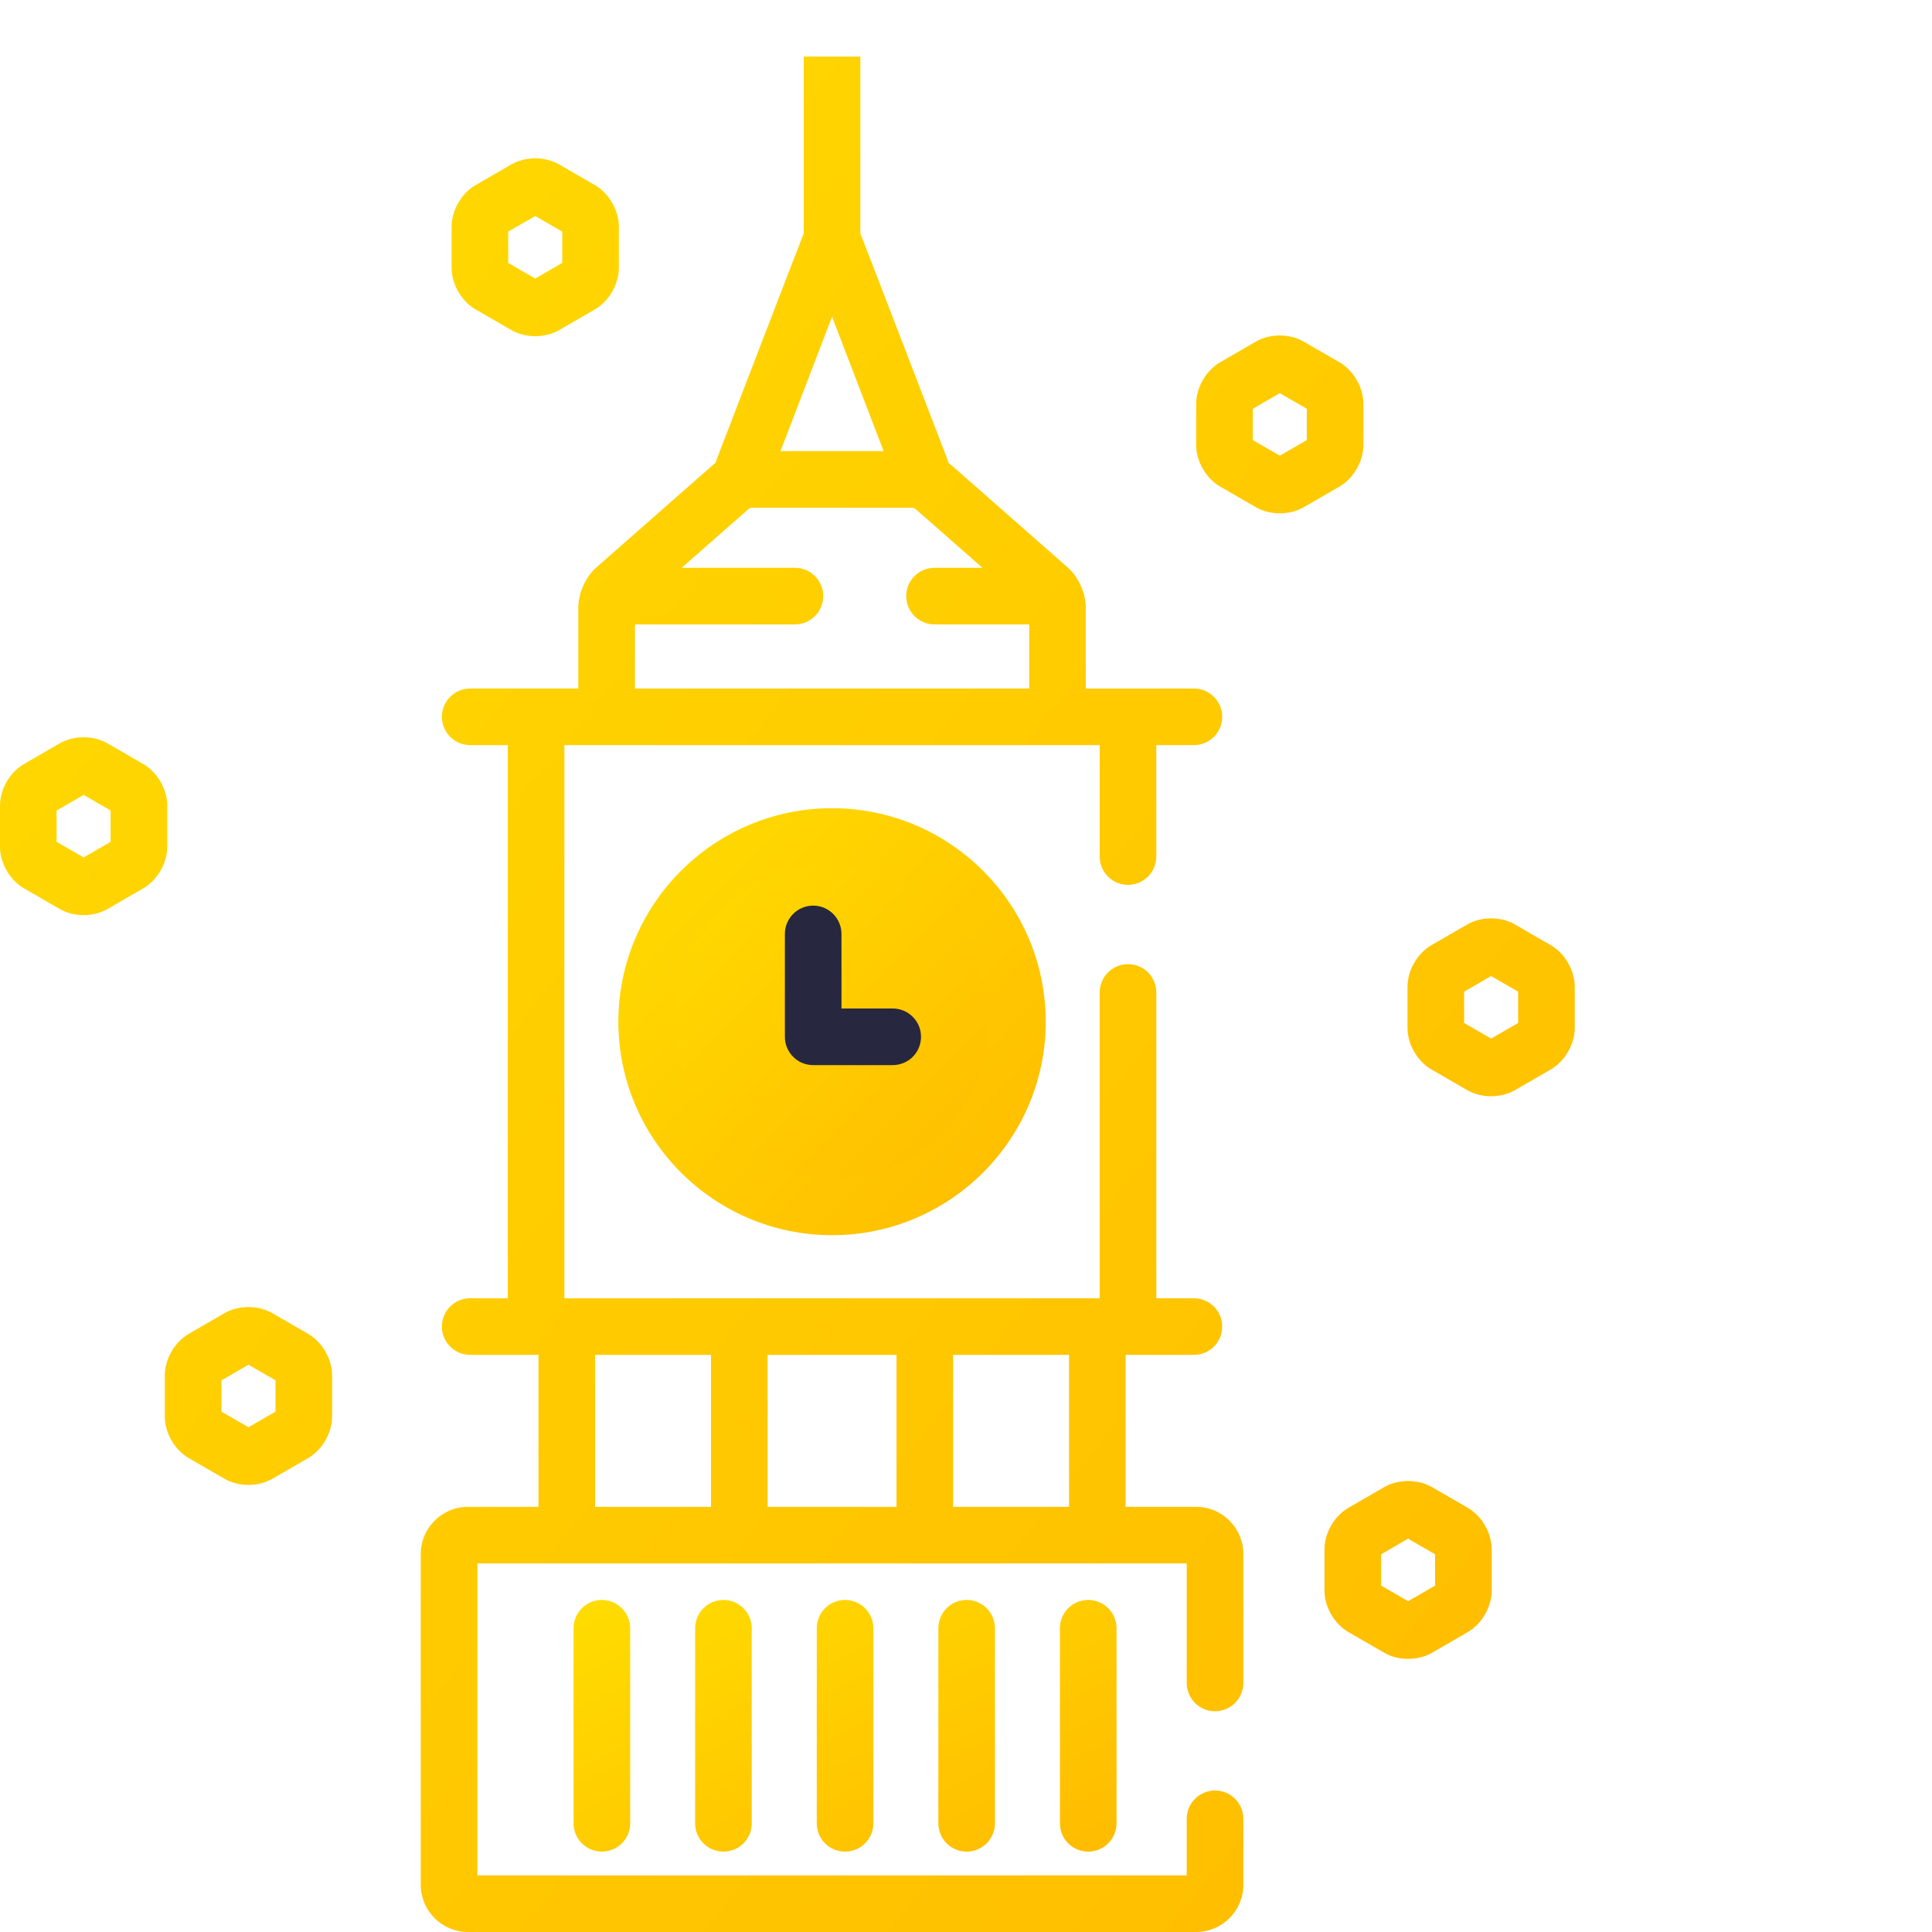 <svg width="64" height="64" viewBox="0 0 64 64" fill="none" xmlns="http://www.w3.org/2000/svg">
<g id="svg-gobbler - 2023-06-14T155034.276 1" clip-path="url(#clip0_4423_30753)">
<circle id="Ellipse 9" cx="27.333" cy="34" r="6" fill="url(#paint0_linear_4423_30753)"/>
<g id="Group 179">
<g id="Group">
<path id="Vector" d="M5.54 26.684C5.54 26.145 5.214 25.58 4.747 25.31L3.563 24.626C3.333 24.493 3.059 24.423 2.77 24.423C2.481 24.423 2.206 24.493 1.976 24.626L0.793 25.31C0.326 25.58 0 26.145 0 26.684V28.053C0 28.592 0.326 29.157 0.793 29.427L1.976 30.111C2.206 30.244 2.481 30.314 2.77 30.314C3.059 30.314 3.334 30.244 3.564 30.111L4.747 29.427C5.214 29.157 5.54 28.592 5.54 28.053L5.54 26.684ZM3.664 27.887L2.77 28.404L1.875 27.887V26.85L2.77 26.332L3.664 26.85V27.887ZM15.753 10.249L16.936 10.933C17.166 11.066 17.441 11.137 17.73 11.137C18.02 11.137 18.294 11.066 18.524 10.933L19.707 10.249C20.174 9.98 20.5 9.414 20.5 8.875V7.507C20.5 6.967 20.174 6.402 19.707 6.132L18.524 5.448C18.294 5.315 18.02 5.245 17.73 5.245C17.442 5.245 17.167 5.315 16.936 5.449L15.754 6.132C15.287 6.402 14.96 6.967 14.96 7.507V8.875C14.96 9.414 15.287 9.98 15.753 10.249ZM16.835 7.673L17.73 7.155L18.625 7.673V8.709L17.73 9.227L16.835 8.709V7.673ZM45.164 14.743V13.375C45.164 12.835 44.839 12.271 44.372 12.001L43.188 11.317C42.959 11.184 42.684 11.114 42.395 11.114C42.105 11.114 41.831 11.184 41.601 11.317L40.419 12.001C39.951 12.271 39.625 12.835 39.625 13.375V14.743C39.625 15.283 39.951 15.848 40.418 16.118L41.6 16.801C41.831 16.935 42.105 17.005 42.395 17.005C42.684 17.005 42.959 16.935 43.189 16.802L44.372 16.118C44.839 15.848 45.164 15.283 45.164 14.743ZM43.289 14.578L42.395 15.095L41.501 14.578V13.541L42.395 13.024L43.289 13.541V14.578ZM51.372 31.31L50.188 30.626C49.959 30.493 49.684 30.423 49.395 30.423C49.106 30.423 48.831 30.493 48.601 30.626L47.419 31.31C46.951 31.58 46.625 32.145 46.625 32.684V34.053C46.625 34.592 46.951 35.157 47.418 35.427L48.601 36.111C48.831 36.244 49.105 36.314 49.395 36.314C49.684 36.314 49.959 36.244 50.189 36.111L51.372 35.427C51.839 35.157 52.165 34.592 52.165 34.053V32.684C52.164 32.145 51.839 31.58 51.372 31.31ZM50.29 33.887L49.395 34.404L48.501 33.887V32.85L49.395 32.333L50.289 32.85L50.29 33.887ZM10.207 44.185L9.024 43.501C8.794 43.368 8.52 43.298 8.23 43.298C7.941 43.298 7.667 43.368 7.436 43.501L6.254 44.185C5.787 44.455 5.46 45.02 5.46 45.559V46.927C5.46 47.467 5.787 48.032 6.253 48.302L7.436 48.985C7.667 49.119 7.941 49.189 8.23 49.189C8.52 49.189 8.794 49.119 9.024 48.986L10.207 48.302C10.674 48.032 11.001 47.466 11.001 46.927V45.559C11.001 45.02 10.674 44.455 10.207 44.185ZM9.126 46.762L8.23 47.279L7.336 46.762V45.725L8.23 45.208L9.126 45.725V46.762ZM48.622 49.948L47.438 49.264C47.209 49.131 46.934 49.061 46.645 49.061C46.356 49.061 46.081 49.131 45.851 49.264L44.669 49.948C44.201 50.218 43.875 50.783 43.875 51.322V52.69C43.875 53.23 44.201 53.795 44.668 54.065L45.851 54.748C46.081 54.882 46.355 54.952 46.645 54.952C46.934 54.952 47.209 54.882 47.439 54.749L48.622 54.065C49.089 53.795 49.415 53.23 49.415 52.69V51.322C49.414 50.783 49.089 50.218 48.622 49.948ZM47.54 52.525L46.645 53.042L45.751 52.525V51.488L46.645 50.971L47.539 51.488L47.54 52.525ZM39.624 49.916H37.288V44.882H39.55C39.798 44.882 40.037 44.783 40.213 44.607C40.389 44.431 40.487 44.193 40.487 43.944C40.487 43.426 40.068 43.007 39.55 43.007H38.304V32.875C38.304 32.626 38.206 32.388 38.03 32.212C37.854 32.036 37.615 31.938 37.367 31.938C37.244 31.938 37.122 31.962 37.008 32.009C36.894 32.056 36.791 32.125 36.704 32.212C36.617 32.299 36.548 32.403 36.501 32.516C36.453 32.63 36.429 32.752 36.429 32.875V43.007H18.696V24.683H36.429V28.375C36.429 28.624 36.528 28.862 36.703 29.038C36.879 29.214 37.118 29.312 37.366 29.312C37.884 29.312 38.304 28.893 38.304 28.375V24.683H39.55C39.798 24.683 40.037 24.584 40.213 24.409C40.389 24.233 40.487 23.994 40.487 23.746C40.487 23.497 40.389 23.259 40.213 23.083C40.037 22.907 39.798 22.808 39.55 22.808H35.967V20.122C35.967 19.643 35.726 19.11 35.367 18.795L31.536 15.426C31.498 15.394 31.46 15.364 31.42 15.335C31.407 15.288 31.393 15.242 31.376 15.196C31.376 15.196 28.526 7.782 28.5 7.733V6.278V1.875L26.625 1.875V7.733C26.599 7.782 23.75 15.196 23.75 15.196C23.732 15.242 23.717 15.288 23.705 15.335C23.665 15.364 23.626 15.394 23.59 15.426L19.758 18.795C19.399 19.11 19.158 19.644 19.158 20.122V22.808H15.576C15.453 22.808 15.331 22.832 15.217 22.879C15.103 22.927 15 22.996 14.913 23.083C14.826 23.17 14.757 23.273 14.71 23.387C14.662 23.501 14.638 23.622 14.638 23.746C14.638 23.994 14.737 24.233 14.913 24.409C15.089 24.584 15.327 24.683 15.576 24.683H16.821V43.007H15.576C15.453 43.007 15.331 43.031 15.217 43.078C15.103 43.125 15 43.194 14.913 43.281C14.825 43.368 14.757 43.472 14.709 43.586C14.662 43.699 14.638 43.821 14.638 43.944C14.638 44.193 14.737 44.431 14.913 44.607C15.088 44.783 15.327 44.882 15.576 44.882H17.838V49.916H15.501C14.64 49.916 13.938 50.616 13.938 51.478V62.438C13.938 63.299 14.64 64 15.501 64H39.624C40.486 64 41.187 63.299 41.187 62.438V60.25C41.187 60.001 41.088 59.763 40.912 59.587C40.737 59.411 40.498 59.312 40.249 59.312C40.126 59.312 40.004 59.337 39.891 59.384C39.777 59.431 39.673 59.5 39.587 59.587C39.499 59.674 39.43 59.777 39.383 59.891C39.336 60.005 39.312 60.127 39.312 60.25V62.125H15.813V51.791H39.312V55.75C39.312 56.268 39.731 56.688 40.249 56.688C40.498 56.688 40.737 56.589 40.912 56.413C41.088 56.237 41.187 55.999 41.187 55.75V51.478C41.187 50.616 40.486 49.916 39.624 49.916ZM28.5 2.375V1.875L28.5 4.402L28.5 2.375ZM27.563 10.492L29.271 14.944H25.855L27.563 10.492ZM21.033 20.684H26.332C26.851 20.684 27.27 20.265 27.27 19.747C27.27 19.229 26.851 18.809 26.332 18.809H22.581L24.811 16.849C24.831 16.838 24.866 16.825 24.888 16.82H30.237C30.259 16.825 30.294 16.838 30.314 16.849L32.544 18.809H30.957C30.834 18.809 30.712 18.833 30.599 18.88C30.485 18.927 30.381 18.997 30.294 19.084C30.207 19.171 30.138 19.274 30.091 19.388C30.044 19.502 30.02 19.623 30.02 19.747C30.02 20.265 30.439 20.684 30.957 20.684H34.092V22.808H21.033V20.684ZM23.553 49.916H19.713V44.882H23.553V49.916ZM29.698 49.916H25.428V44.882H29.698V49.916ZM35.413 49.916H31.573V44.882H35.413V49.916Z" fill="url(#paint1_linear_4423_30753)"/>
<path id="Vector_2" d="M20.484 33.845C20.484 37.744 23.66 40.917 27.563 40.917C31.466 40.917 34.641 37.744 34.641 33.845C34.641 29.945 31.466 26.773 27.563 26.773C23.66 26.773 20.484 29.945 20.484 33.845ZM32.766 33.845C32.766 36.71 30.432 39.042 27.563 39.042C24.694 39.042 22.359 36.71 22.359 33.845C22.359 30.979 24.694 28.648 27.563 28.648C30.432 28.648 32.766 30.979 32.766 33.845Z" fill="url(#paint2_linear_4423_30753)"/>
</g>
<path id="Vector_3" d="M19 53.938V60.4C19 60.649 19.099 60.887 19.275 61.063C19.45 61.239 19.689 61.337 19.938 61.337C20.186 61.337 20.425 61.239 20.6 61.063C20.776 60.887 20.875 60.649 20.875 60.4V53.938C20.875 53.689 20.776 53.45 20.6 53.275C20.425 53.099 20.186 53 19.938 53C19.814 53 19.692 53.024 19.579 53.071C19.465 53.118 19.361 53.187 19.274 53.275C19.187 53.361 19.118 53.465 19.071 53.579C19.024 53.692 19 53.815 19 53.938ZM23.027 53.938V60.4C23.027 60.649 23.126 60.887 23.302 61.063C23.478 61.239 23.716 61.337 23.965 61.337C24.213 61.337 24.452 61.239 24.628 61.063C24.803 60.887 24.902 60.649 24.902 60.4V53.938C24.902 53.419 24.483 53 23.965 53C23.716 53 23.478 53.099 23.302 53.275C23.126 53.45 23.027 53.689 23.027 53.938ZM27.056 53.938V60.4C27.056 60.649 27.154 60.887 27.33 61.063C27.506 61.239 27.744 61.337 27.993 61.337C28.242 61.337 28.48 61.239 28.656 61.063C28.832 60.887 28.931 60.649 28.931 60.4V53.938C28.931 53.689 28.832 53.45 28.656 53.275C28.48 53.099 28.242 53 27.993 53C27.87 53 27.748 53.024 27.634 53.071C27.52 53.118 27.417 53.187 27.33 53.275C27.243 53.361 27.174 53.465 27.127 53.579C27.08 53.692 27.056 53.815 27.056 53.938ZM31.084 53.938V60.4C31.084 60.523 31.108 60.645 31.155 60.759C31.202 60.873 31.271 60.976 31.358 61.063C31.445 61.15 31.549 61.219 31.662 61.266C31.776 61.313 31.898 61.337 32.021 61.337C32.144 61.337 32.266 61.313 32.38 61.266C32.493 61.219 32.597 61.15 32.684 61.063C32.771 60.976 32.84 60.873 32.887 60.759C32.934 60.645 32.959 60.523 32.959 60.4V53.938C32.959 53.689 32.86 53.45 32.684 53.275C32.508 53.099 32.27 53 32.021 53C31.898 53 31.776 53.024 31.662 53.071C31.548 53.118 31.445 53.187 31.358 53.275C31.271 53.361 31.202 53.465 31.155 53.579C31.108 53.692 31.084 53.815 31.084 53.938ZM35.111 53.938V60.4C35.111 60.649 35.209 60.887 35.385 61.063C35.561 61.239 35.8 61.337 36.048 61.337C36.297 61.337 36.535 61.239 36.711 61.063C36.887 60.887 36.986 60.649 36.986 60.4V53.938C36.986 53.419 36.566 53 36.048 53C35.8 53 35.561 53.099 35.385 53.275C35.209 53.45 35.111 53.689 35.111 53.938Z" fill="url(#paint3_linear_4423_30753)"/>
<path id="Vector_4" d="M26 30.938V34.346C26 34.594 26.099 34.833 26.275 35.009C26.45 35.185 26.689 35.283 26.938 35.283H29.573C29.821 35.283 30.06 35.185 30.236 35.009C30.412 34.833 30.51 34.594 30.51 34.346C30.51 33.828 30.091 33.408 29.573 33.408H27.875V30.938C27.875 30.689 27.776 30.45 27.6 30.275C27.425 30.099 27.186 30 26.938 30C26.689 30 26.45 30.099 26.275 30.275C26.099 30.45 26 30.689 26 30.938Z" fill="#27273F"/>
</g>
</g>
<defs>
<linearGradient id="paint0_linear_4423_30753" x1="20.072" y1="27.593" x2="34.231" y2="41.285" gradientUnits="userSpaceOnUse">
<stop stop-color="#FFDF00"/>
<stop offset="1" stop-color="#FFB800"/>
</linearGradient>
<linearGradient id="paint1_linear_4423_30753" x1="-5.485" y1="-0.231" x2="66.297" y2="58.053" gradientUnits="userSpaceOnUse">
<stop stop-color="#FFDF00"/>
<stop offset="1" stop-color="#FFB800"/>
</linearGradient>
<linearGradient id="paint2_linear_4423_30753" x1="18.996" y1="26.294" x2="35.685" y2="42.447" gradientUnits="userSpaceOnUse">
<stop stop-color="#FFDF00"/>
<stop offset="1" stop-color="#FFB800"/>
</linearGradient>
<linearGradient id="paint3_linear_4423_30753" x1="17.109" y1="52.717" x2="24.783" y2="68.725" gradientUnits="userSpaceOnUse">
<stop stop-color="#FFDF00"/>
<stop offset="1" stop-color="#FFB800"/>
</linearGradient>
<clipPath id="clip0_4423_30753">
<rect width="64" height="64" fill="white"/>
</clipPath>
</defs>
</svg>
